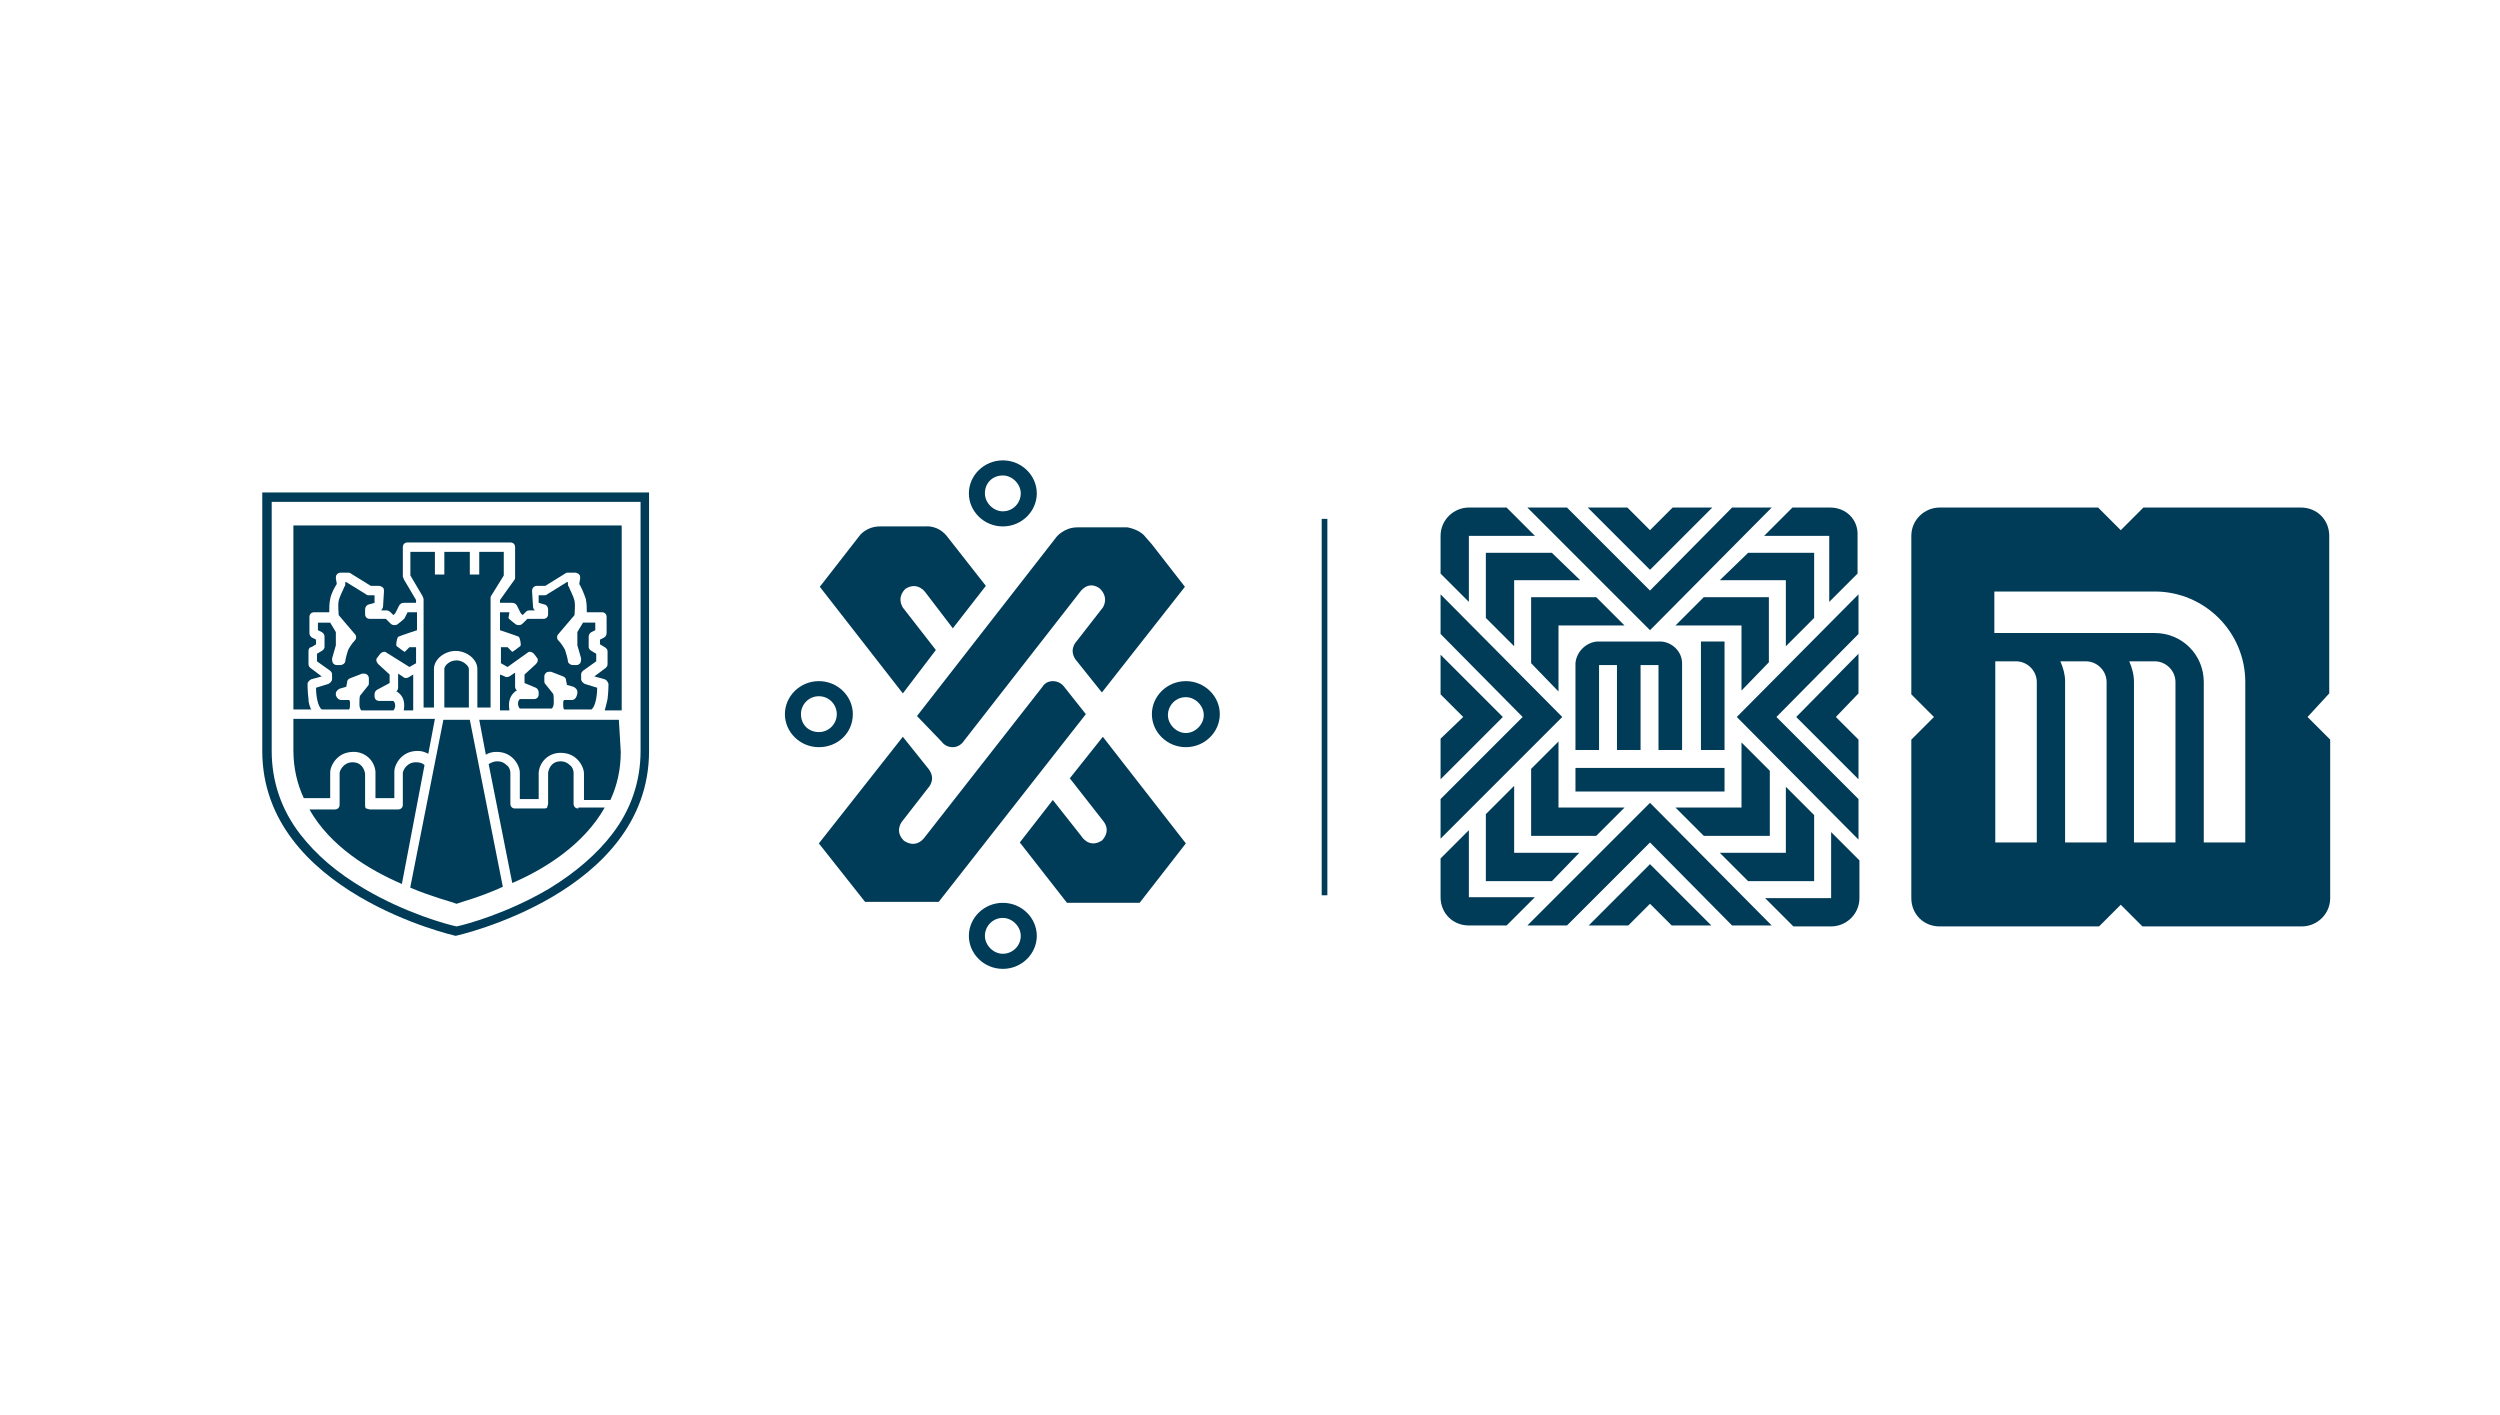 <?xml version="1.0" encoding="utf-8"?>
<!-- Generator: Adobe Illustrator 24.3.0, SVG Export Plug-In . SVG Version: 6.00 Build 0)  -->
<svg version="1.1" id="Capa_1" xmlns="http://www.w3.org/2000/svg" xmlns:xlink="http://www.w3.org/1999/xlink" x="0px" y="0px"
	 viewBox="0 0 265 150" style="enable-background:new 0 0 265 150;" xml:space="preserve">
<style type="text/css">
	.st0{fill:#003B57;}
	.st1{fill-rule:evenodd;clip-rule:evenodd;fill:#003B57;}
</style>
<g>
	<g>
		<path class="st0" d="M99.8,78.6c0.3,0.4,0.7,0.6,1.2,0.6c0.8,0,1.2-0.7,1.2-0.7l12.4-15.9c1-1.1,2-0.2,2-0.2c1,1,0.3,2,0.3,2
			l-2.8,3.6l0,0c-0.2,0.2-0.4,0.6-0.4,1c0,0.3,0.1,0.6,0.3,0.9v0l2.8,3.5l8.8-11.2l-3.5-4.5l-0.7-0.8c-0.6-0.8-1.9-1-1.9-1h-5.3
			c-1.4,0-2.2,1-2.2,1l-14.8,19L99.8,78.6z"/>
		<path class="st0" d="M99.2,68.9l-3.5-4.5c-0.7-1.2,0.3-2,0.3-2c1.3-0.8,2.1,0.4,2.1,0.4l2.9,3.8l3.5-4.5l-4-5.1
			c-1-1.4-2.4-1.2-2.4-1.2h-4.8c-1.5,0-2.2,1-2.2,1l-4.2,5.4l8.8,11.3L99.2,68.9z"/>
		<path class="st0" d="M112.8,72.8c0,0-0.4-0.6-1.2-0.6c-0.8,0-1.1,0.6-1.1,0.6L97.9,88.9c-1,1.1-2.1,0.2-2.1,0.2c-1-1-0.2-2-0.2-2
			l2.8-3.6l0,0c0.2-0.2,0.4-0.6,0.4-1c0-0.3-0.1-0.6-0.3-0.9l0,0l-2.8-3.5l-8.9,11.3l4.9,6.2l7.8,0l15.6-19.9L112.8,72.8z"/>
		<path class="st0" d="M113.4,82.5l3.6,4.6c0.8,1.1-0.2,2-0.2,2c-1.4,0.9-2.2-0.5-2.2-0.5l-3-3.8l-3.5,4.5l5,6.4l7.7,0l4.9-6.3
			l-8.8-11.3L113.4,82.5z"/>
		<path class="st0" d="M125.7,77.7c-1,0-1.9-0.9-1.9-1.9c0-1,0.8-1.9,1.9-1.9c1,0,1.9,0.9,1.9,1.9C127.6,76.8,126.7,77.7,125.7,77.7
			 M125.7,72.2c-2,0-3.6,1.6-3.6,3.5s1.6,3.5,3.6,3.5c2,0,3.6-1.6,3.6-3.5S127.7,72.2,125.7,72.2"/>
		<path class="st0" d="M106.3,50.4c1,0,1.9,0.9,1.9,1.9c0,1-0.8,1.9-1.9,1.9c-1,0-1.9-0.9-1.9-1.9C104.4,51.2,105.2,50.4,106.3,50.4
			 M106.3,55.8c2,0,3.6-1.6,3.6-3.5c0-1.9-1.6-3.5-3.6-3.5c-2,0-3.6,1.6-3.6,3.5C102.7,54.2,104.3,55.8,106.3,55.8"/>
		<path class="st0" d="M84.9,75.7c0-1,0.8-1.9,1.9-1.9s1.9,0.9,1.9,1.9c0,1-0.8,1.9-1.9,1.9S84.9,76.8,84.9,75.7 M90.4,75.7
			c0-1.9-1.6-3.5-3.6-3.5s-3.6,1.6-3.6,3.5c0,1.9,1.6,3.5,3.6,3.5S90.4,77.7,90.4,75.7"/>
		<path class="st0" d="M106.3,101.1c-1,0-1.9-0.9-1.9-1.9c0-1,0.8-1.9,1.9-1.9c1,0,1.9,0.9,1.9,1.9
			C108.2,100.3,107.3,101.1,106.3,101.1 M106.3,95.7c-2,0-3.6,1.6-3.6,3.5s1.6,3.5,3.6,3.5c2,0,3.6-1.6,3.6-3.5
			S108.3,95.7,106.3,95.7"/>
		<path class="st0" d="M68.9,52.2H27.8v27.4c0,15,20.5,19.6,20.5,19.6h0c0,0,20.5-4.5,20.5-19.6V52.2z M67.9,53.2v26.4
			c0,3.2-1,6.2-3,8.8c-1.6,2.1-3.9,4.1-6.7,5.8c-4.4,2.6-8.8,3.8-9.8,4c-1-0.2-5.4-1.4-9.8-4c-2.9-1.7-5.1-3.6-6.8-5.8
			c-2-2.6-3-5.6-3-8.8V53.2H67.9z"/>
		<path class="st0" d="M53.4,61v-2.5h-2.6v2.4h-1v-2.4h-2.7v2.4h-1v-2.4h-2.6V61l1.3,2.2c0,0.1,0.1,0.2,0.1,0.3l0,11.5H46l0-4.1
			c0-1,1.1-1.9,2.3-1.9c1.2,0,2.3,0.9,2.3,1.9l0,4.1H52l0-4.4c0,0,0,0,0-0.1v-2.2c0,0,0,0,0,0l0-1.6c0,0,0,0,0,0v-0.7l0-2.6
			c0-0.1,0-0.2,0.1-0.3L53.4,61z"/>
		<path class="st0" d="M43.8,75.3l0-3.8l-0.5,0.3c-0.2,0.1-0.4,0.1-0.5,0l-0.6-0.4c0,0,0,0,0,0l0,1.5c0,0.2-0.1,0.3-0.2,0.4
			c0.1,0,0.1,0,0.2,0.1c0.7,0.5,0.7,1.3,0.6,1.9H43.8z"/>
		<path class="st0" d="M48.4,70c-0.8,0-1.3,0.6-1.3,0.9l0,4.1h2.6l0-4.1C49.7,70.6,49.1,70,48.4,70"/>
		<path class="st0" d="M33,75.3c-0.1-0.3-0.3-0.7-0.3-1.2c-0.1-0.8-0.1-1.5-0.1-1.6c0-0.2,0.2-0.4,0.4-0.5l1.1-0.3l-1.2-0.9
			c-0.1-0.1-0.2-0.2-0.2-0.4V69c0-0.2,0.1-0.4,0.3-0.4l0.5-0.3v-0.5l-0.4-0.2c-0.2-0.1-0.3-0.3-0.3-0.5l0-1.7c0-0.3,0.2-0.5,0.5-0.5
			l1.6,0c0-0.4,0-1,0.1-1.4c0.1-0.6,0.5-1.3,0.7-1.6l-0.1-0.6c0-0.1,0-0.3,0.1-0.4c0.1-0.1,0.2-0.2,0.4-0.2h0.8c0.1,0,0.2,0,0.3,0.1
			l2.1,1.3h0.9c0.1,0,0.3,0.1,0.4,0.2c0.1,0.1,0.1,0.2,0.1,0.4l-0.1,1.6c0,0.1-0.1,0.3-0.2,0.4l0.6,0c0.1,0,0.3,0.1,0.4,0.2l0.3,0.3
			l0.2-0.2l0.4-0.8c0.1-0.2,0.3-0.3,0.5-0.3h1.3v-0.3l-1.3-2.2c0-0.1-0.1-0.2-0.1-0.3V58c0-0.3,0.2-0.5,0.5-0.5h3.1h1h2.7h1h3.1
			c0.3,0,0.5,0.2,0.5,0.5v3.2c0,0.1,0,0.2-0.1,0.3L53,63.6l0,0.3h1.3c0.2,0,0.4,0.1,0.5,0.3l0.4,0.8l0.2,0.2l0.3-0.3
			c0.1-0.1,0.2-0.2,0.4-0.2l0.6,0c-0.1-0.1-0.2-0.2-0.2-0.4l-0.1-1.6c0-0.1,0-0.3,0.1-0.4s0.2-0.2,0.4-0.2h0.9l2.1-1.3
			c0.1-0.1,0.2-0.1,0.3-0.1H61c0.1,0,0.3,0.1,0.4,0.2c0.1,0.1,0.1,0.3,0.1,0.4l-0.1,0.6c0.2,0.3,0.5,1,0.7,1.6
			c0.1,0.5,0.1,1,0.1,1.4l1.6,0c0.3,0,0.5,0.2,0.5,0.5l0,1.7c0,0.2-0.1,0.4-0.3,0.5l-0.4,0.2v0.5l0.5,0.3c0.2,0.1,0.3,0.3,0.3,0.4
			v1.4c0,0.2-0.1,0.3-0.2,0.4l-1.2,0.9l1.1,0.3c0.2,0.1,0.3,0.2,0.4,0.5c0,0,0,0.8-0.1,1.6c-0.1,0.5-0.2,0.8-0.3,1.2h1.8
			c0,0,0,0,0,0V55.7H31.1v19.5H33z"/>
		<path class="st0" d="M54.6,73.3c0,0,0.1-0.1,0.2-0.1c-0.1-0.1-0.2-0.2-0.2-0.4l0-1.5c0,0,0,0,0,0L54,71.7c-0.2,0.1-0.4,0.1-0.5,0
			L53,71.5l0,3.8h1C53.9,74.6,53.9,73.9,54.6,73.3"/>
		<path class="st0" d="M61.3,85.7c-0.3,0-0.5-0.2-0.5-0.5v-3.3c0-0.2-0.1-0.6-0.4-0.8c-0.2-0.2-0.5-0.4-1-0.4
			c-0.8,0-1.2,0.6-1.3,1.2v3.3c0,0.1-0.1,0.3-0.1,0.4c-0.1,0.1-0.2,0.1-0.4,0.1h-3c-0.3,0-0.5-0.2-0.5-0.5v-3.3
			c0-0.2-0.1-0.6-0.4-0.8c-0.2-0.2-0.5-0.4-1-0.4c-0.3,0-0.6,0.1-0.9,0.3l2.5,12.6c3.5-1.5,7.6-4.1,9.8-8H61.3z"/>
		<path class="st0" d="M53.3,94l-3.5-17.7H47L43.5,94c0,0,0,0,0,0.1c2.4,1,4.4,1.5,4.9,1.7C48.9,95.6,50.9,95.1,53.3,94
			C53.3,94,53.3,94,53.3,94"/>
		<path class="st0" d="M45,81.1c-0.2-0.2-0.5-0.3-0.9-0.3c0,0,0,0,0,0c-0.5,0-0.8,0.2-1,0.4c-0.2,0.2-0.4,0.5-0.4,0.8v3.3
			c0,0.3-0.2,0.5-0.5,0.5h-3c-0.1,0-0.3-0.1-0.4-0.1c-0.1-0.1-0.1-0.2-0.1-0.4v-3.3c-0.1-0.6-0.5-1.2-1.3-1.2c0,0,0,0,0,0
			c-0.5,0-0.8,0.2-1,0.4c-0.2,0.2-0.4,0.5-0.4,0.8v3.3c0,0.3-0.2,0.5-0.5,0.5h-2.7c2.2,3.9,6.3,6.4,9.8,7.9L45,81.1z"/>
		<path class="st0" d="M65.6,76.3H50.8l0.7,3.7c0.3-0.2,0.7-0.3,1.1-0.3c0.7,0,1.3,0.2,1.8,0.7c0.4,0.4,0.7,1,0.7,1.5v2.8h2v-2.8
			c0,0,0,0,0,0c0.1-1.2,1.1-2.1,2.3-2.1c0.7,0,1.3,0.2,1.8,0.7c0.4,0.4,0.7,1,0.7,1.5v2.8h2.8c0.7-1.5,1.1-3.2,1.1-5.1L65.6,76.3
			C65.7,76.3,65.7,76.3,65.6,76.3"/>
		<path class="st0" d="M35,84.7v-2.8c0-0.5,0.3-1.1,0.7-1.5c0.5-0.5,1.1-0.7,1.8-0.7c1.2,0,2.2,0.9,2.3,2.1c0,0,0,0,0,0v2.8h2v-2.8
			c0-0.5,0.3-1.1,0.7-1.5c0.5-0.5,1.1-0.7,1.8-0.7c0.4,0,0.7,0.1,1.1,0.3l0.7-3.7H31.1v3.3c0,1.9,0.4,3.6,1.1,5.1H35z"/>
		<path class="st0" d="M36.2,74.2H37c0.1,0.1,0.1,0.2,0.1,0.3c0,0.1,0,0.1,0,0.2c0,0.2,0,0.4-0.1,0.5h-2.9c-0.4-0.3-0.6-1.4-0.6-2.3
			l1.3-0.4c0.2-0.1,0.4-0.3,0.4-0.5v-0.5c0-0.2-0.1-0.3-0.2-0.4l-1.4-1v-0.8l0.5-0.3c0.2-0.1,0.3-0.3,0.3-0.4v-1.1
			c0-0.2-0.1-0.4-0.3-0.5l-0.4-0.2V66l1.3,0l0.6,1l0,1.4l-0.4,1.4c0,0.2,0,0.3,0.1,0.5c0.1,0.1,0.2,0.2,0.4,0.2h0.4
			c0.2,0,0.5-0.2,0.5-0.4c0-0.2,0.2-0.9,0.3-1.2c0.1-0.2,0.4-0.7,0.7-1c0.2-0.2,0.2-0.5,0-0.7l-1.7-2c0-0.3-0.1-1,0-1.5
			c0.1-0.5,0.5-1.2,0.6-1.5c0.1-0.1,0.1-0.2,0.1-0.3l0-0.2h0.1l2.1,1.3c0.1,0.1,0.2,0.1,0.3,0.1h0.6l0,0.8l-0.7,0.2
			c-0.2,0.1-0.3,0.3-0.3,0.5l0,0.5c0,0.3,0.2,0.5,0.5,0.5l1.7,0l0.5,0.5c0.2,0.2,0.5,0.2,0.7,0.1c0,0,0.8-0.6,0.8-0.7l0.3-0.6h1v1.2
			v0.7c0,0-1.8,0.6-2,0.7c-0.1,0.1-0.2,0.6-0.2,0.8c0,0.1,0,0.2,0.2,0.3c0,0,0.5,0.4,0.7,0.5l0.5-0.5l0.7,0l0,1.7l-0.7,0.4L41,69.2
			c-0.2-0.2-0.5-0.1-0.7,0.1l-0.3,0.4c-0.2,0.2-0.1,0.5,0.1,0.7l1.2,1.1l0,0.9L40,73.1c-0.2,0.1-0.3,0.3-0.3,0.5v0.2
			c0,0.3,0.2,0.5,0.5,0.5h1.5c0.3,0.3,0.2,0.8,0,1h-3.4c-0.1-0.1-0.2-0.3-0.2-0.6c0-0.1,0-0.1,0-0.2c0-0.3,0-0.7,0.1-0.8l0.8-1
			c0.1-0.1,0.1-0.2,0.1-0.3l0-0.5c0-0.2-0.1-0.3-0.2-0.4c-0.1-0.1-0.3-0.1-0.5-0.1l-1.3,0.5c-0.2,0.1-0.3,0.2-0.3,0.4l-0.1,0.5
			L36,73c-0.2,0.1-0.4,0.3-0.4,0.5v0.2C35.7,74,35.9,74.2,36.2,74.2"/>
		<path class="st0" d="M60.6,74.2h-0.8c-0.1,0.1-0.1,0.2-0.1,0.3c0,0.1,0,0.1,0,0.2c0,0.2,0,0.4,0.1,0.5h2.9
			c0.4-0.3,0.6-1.4,0.6-2.3L62,72.5c-0.2-0.1-0.4-0.3-0.4-0.5v-0.5c0-0.2,0.1-0.3,0.2-0.4l1.4-1v-0.8l-0.5-0.3
			c-0.2-0.1-0.3-0.3-0.3-0.4v-1.1c0-0.2,0.1-0.4,0.3-0.5l0.4-0.2l0-0.8l-1.3,0l-0.6,1l0,1.4l0.4,1.4c0,0.2,0,0.3-0.1,0.5
			c-0.1,0.1-0.2,0.2-0.4,0.2h-0.4c-0.2,0-0.5-0.2-0.5-0.4c0-0.2-0.2-0.9-0.3-1.2c-0.1-0.2-0.4-0.7-0.7-1c-0.2-0.2-0.2-0.5,0-0.7
			l1.7-2c0-0.3,0.1-1,0-1.5c-0.1-0.5-0.5-1.2-0.6-1.5c-0.1-0.1-0.1-0.2-0.1-0.3l0-0.2h-0.1l-2.1,1.3c-0.1,0.1-0.2,0.1-0.3,0.1h-0.6
			l0,0.8l0.7,0.2c0.2,0.1,0.3,0.3,0.3,0.5l0,0.5c0,0.3-0.2,0.5-0.5,0.5l-1.7,0l-0.5,0.5c-0.2,0.2-0.5,0.2-0.7,0.1
			c0,0-0.8-0.6-0.8-0.7L54,64.9h-1v1.2v0.7c0,0,1.8,0.6,2,0.7c0.1,0.1,0.2,0.6,0.2,0.8c0,0.1,0,0.2-0.2,0.3c0,0-0.5,0.4-0.7,0.5
			l-0.5-0.5l-0.7,0l0,1.7l0.7,0.4l2.1-1.5c0.2-0.2,0.5-0.1,0.7,0.1l0.3,0.4c0.2,0.2,0.1,0.5-0.1,0.7l-1.2,1.1l0,0.9l1.2,0.5
			c0.2,0.1,0.3,0.3,0.3,0.5v0.2c0,0.3-0.2,0.5-0.5,0.5h-1.5c-0.3,0.3-0.2,0.8,0,1h3.4c0.1-0.1,0.2-0.3,0.2-0.6c0-0.1,0-0.1,0-0.2
			c0-0.3,0-0.7-0.1-0.8l-0.8-1c-0.1-0.1-0.1-0.2-0.1-0.3l0-0.5c0-0.2,0.1-0.3,0.2-0.4c0.1-0.1,0.3-0.1,0.5-0.1l1.3,0.5
			c0.2,0.1,0.3,0.2,0.3,0.4l0.1,0.5l0.7,0.2c0.2,0.1,0.4,0.3,0.4,0.5v0.2C61.1,74,60.9,74.2,60.6,74.2"/>
		<rect x="140.1" y="55" class="st0" width="0.6" height="39.9"/>
	</g>
	<g>
		<g>
			<path class="st0" d="M246.9,73.5l0-16.7c0-1.7-1.3-3-3-3h-16.7l-2.4,2.4l-2.4-2.4h-16.8c-1.6,0-3,1.3-3,3v16.8L205,76l-2.4,2.4
				v16.8c0,1.7,1.3,3,3,3h16.9l2.3-2.3l2.3,2.3h16.9c1.6,0,3-1.3,3-3V78.4l-2.4-2.4L246.9,73.5z M215.9,89.3h-4.4V70.1h2.2
				c1.2,0,2.2,1,2.2,2.2V89.3z M223.3,89.3h-4.4l0-17.1c0-0.7-0.2-1.4-0.5-2.1h2.7c1.2,0,2.2,1,2.2,2.2V89.3z M230.6,89.3h-4.4v-17
				c0-0.8-0.2-1.5-0.5-2.2h2.7c1.2,0,2.2,1,2.2,2.2V89.3z M238,89.3h-4.4v-17c0-2.9-2.3-5.2-5.2-5.2h-17v-4.4h17
				c5.3,0,9.6,4.3,9.6,9.6V89.3z"/>
		</g>
		<rect x="180.3" y="68" class="st1" width="2.5" height="11.5"/>
		<rect x="167" y="81.4" class="st1" width="15.8" height="2.5"/>
		<path class="st1" d="M176.1,68h-6.8c-1.2,0.1-2.2,1.1-2.3,2.3v9.2h2.5v-9h1.9v9h2.5l0-9h1.9v9h2.5l0-9.2
			C178.3,69.1,177.3,68.1,176.1,68"/>
		<polygon class="st0" points="197,84.7 188.3,76 197,67.2 197,63 184.1,76 197,89 		"/>
		<polygon class="st0" points="197,78.4 194.6,76 197,73.5 197,69.3 190.4,76 197,82.6 		"/>
		<polygon class="st0" points="172.6,98.1 174.9,95.8 177.2,98.1 181.4,98.1 174.9,91.6 168.4,98.1 		"/>
		<polygon class="st0" points="166.1,98.1 174.9,89.3 183.6,98.1 187.8,98.1 174.9,85.1 161.9,98.1 		"/>
		<polygon class="st0" points="183.6,53.8 174.9,62.6 166.1,53.8 161.9,53.8 174.9,66.8 187.8,53.8 		"/>
		<polygon class="st0" points="177.3,53.8 174.9,56.2 172.5,53.8 168.3,53.8 174.9,60.4 181.5,53.8 		"/>
		<path class="st0" d="M194,53.8h-4l-3,3h6.9l0,7l3-3v-4C197,55.1,195.7,53.8,194,53.8"/>
		<polygon class="st0" points="182.3,61.5 189.3,61.5 189.3,68.5 192.3,65.5 192.3,58.6 185.3,58.6 		"/>
		<polygon class="st0" points="177.6,66.3 184.6,66.3 184.6,73.2 187.5,70.2 187.5,63.3 180.6,63.3 		"/>
		<polygon class="st0" points="152.7,69.4 152.7,73.6 155.1,76 152.7,78.3 152.7,82.6 159.3,76 		"/>
		<polygon class="st0" points="152.7,63 152.7,67.2 161.4,76 152.7,84.7 152.7,88.9 165.6,76 		"/>
		<polygon class="st0" points="180.6,88.6 187.6,88.6 187.6,81.7 184.6,78.7 184.6,85.6 177.6,85.6 		"/>
		<path class="st0" d="M194.1,88.2v7l-7,0l3,3h4c1.6,0,3-1.3,3-3v-4L194.1,88.2z"/>
		<polygon class="st0" points="185.3,93.4 192.3,93.4 192.3,86.4 189.3,83.4 189.3,90.4 182.3,90.4 		"/>
		<path class="st0" d="M155.7,88l-3,3v4.1c0,1.7,1.3,3,3,3h4l3-3h-7L155.7,88z"/>
		<polygon class="st0" points="165.2,73.3 165.2,66.3 172.2,66.3 169.2,63.3 162.3,63.3 162.3,70.3 		"/>
		<polygon class="st0" points="160.5,68.5 160.5,61.5 167.5,61.5 164.5,58.6 157.5,58.6 157.5,65.5 		"/>
		<path class="st0" d="M155.7,63.8v-7l7,0l-3-3h-4c-1.6,0-3,1.3-3,3v4L155.7,63.8z"/>
		<polygon class="st0" points="165.2,85.6 165.2,78.6 162.3,81.5 162.3,88.6 169.2,88.6 172.2,85.6 		"/>
		<polygon class="st0" points="160.5,83.3 157.5,86.3 157.5,93.4 164.5,93.4 167.4,90.4 160.5,90.4 		"/>
	</g>
</g>
</svg>
